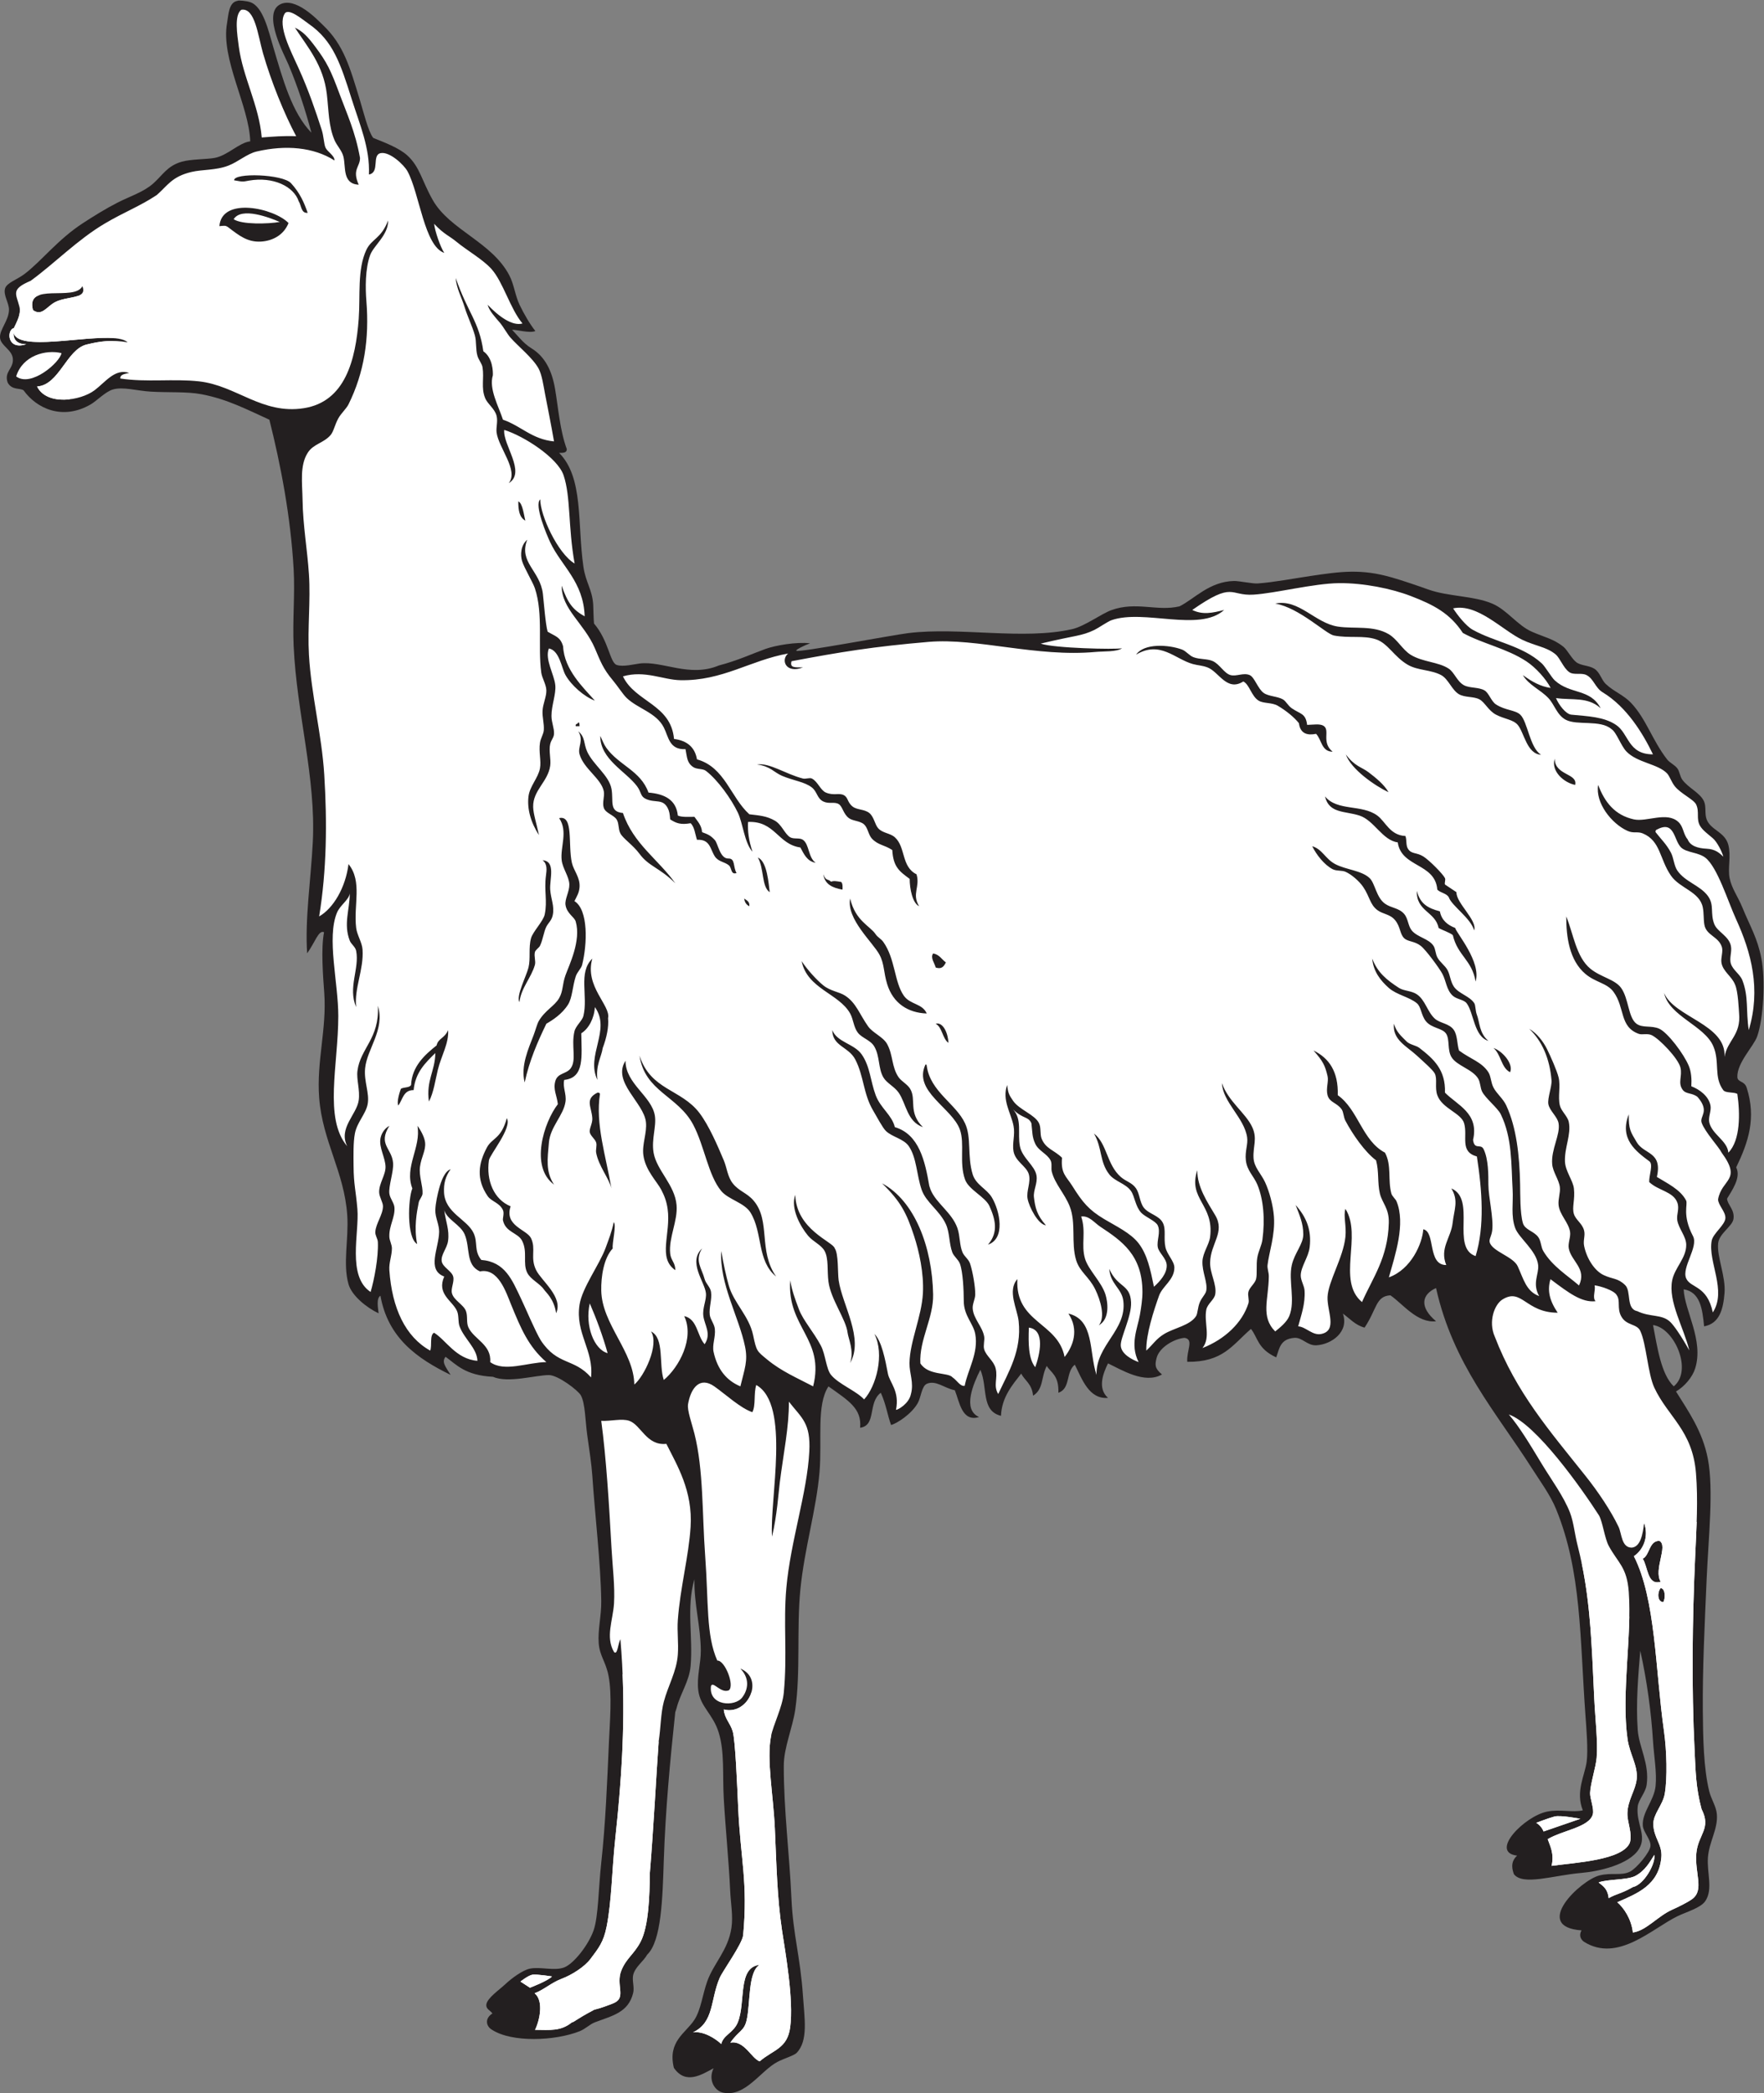<?xml version="1.0" encoding="UTF-8" standalone="no"?>
<svg
   xmlns:dc="http://purl.org/dc/elements/1.1/"
   xmlns:cc="http://creativecommons.org/ns#"
   xmlns:rdf="http://www.w3.org/1999/02/22-rdf-syntax-ns#"
   xmlns:svg="http://www.w3.org/2000/svg"
   xmlns="http://www.w3.org/2000/svg"
   viewBox="0 0 663.187 786.6"
   height="786.6"
   width="663.187"
   xml:space="preserve"
   id="svg2"
   version="1.1"><rect x="0" y="0" width="663.187" height="786.6" fill="#808080" stroke="none"/><defs
     id="defs6" /><g
     transform="matrix(1.333,0,0,-1.333,0,786.6)"
     id="g10"><g
       transform="scale(0.1)"
       id="g12"><path
         id="path14"
         style="fill:#231f20;fill-opacity:1;fill-rule:evenodd;stroke:none"
         d="m 878.301,5526.93 c -16.625,62.37 -37.727,127.67 -64.551,191.64 -10.586,25.26 -73.98,141.42 -25.199,169.2 44.066,25.1 108.375,-44.26 122.402,-57.6 58.953,-56.03 75.926,-119.18 104.397,-212.4 9.51,-31.11 23.24,-88.13 37.36,-105.63 29.83,-12.02 72.08,-27.64 95.84,-49.17 35.64,-32.27 41.14,-71.67 72,-126 48.08,-84.62 166.84,-118.19 216,-212.4 13.38,-25.64 16.18,-56.4 28.8,-82.8 12.44,-26 29.29,-54.9 44.56,-73.98 -15.53,-6.97 -52.91,3.96 -65.65,3.47 15.92,-16.51 31.63,-38.14 54.26,-51.96 38.74,-23.66 58.19,-63.5 66.89,-114.39 9.03,-52.77 13.63,-116.97 33.14,-169.94 0.34,-11.13 -10.87,-10.73 -21.6,-10.8 69.41,-69.78 50.97,-199.12 68.4,-320.4 6.53,-45.37 24.88,-63.97 27.7,-107.39 0.7,-10.81 0.87,-41.48 2.3,-53.24 41.15,-48.07 44.71,-109.59 63.6,-116.57 17.24,-6.5 50.81,2.1 64.91,3.86 64.98,8.08 140.44,-40.37 223.75,-5.49 51.73,13.32 94.19,33.17 131.15,46.48 27.68,9.96 86.84,20.51 125.93,15.92 -15.58,-5.41 -41.4,-18.24 -38.91,-20.97 5.39,-5.92 271.01,44.29 316.34,49.83 145.42,17.78 323.85,-20.44 462.04,11.18 34.64,7.91 82.3,43.37 110.2,53.48 70.18,25.44 129.36,-4.25 192.22,10.72 41.57,20.43 84.02,70.08 153.87,71.5 13.61,0.28 52.69,-7.93 66.44,-6.97 44.86,3.13 103.76,14.31 148.59,20.98 87.31,12.97 143.41,20.84 230.17,-4.11 30.48,-8.75 69.38,-22.09 102.9,-34.01 56.44,-20.07 127.9,-17.47 180,-39.6 41.94,-17.81 70.62,-61.03 111.61,-79.2 35.69,-15.82 62.02,-20.23 90,-43.2 9.9,-8.12 23.13,-33.66 35.99,-43.2 12.98,-9.62 35.61,-8.68 50.4,-18 16.12,-10.14 19.76,-31.27 32.41,-43.2 23.07,-21.75 49.84,-30.37 72,-54 41.96,-44.75 58.84,-104.15 100.8,-158.4 7.6,-9.82 20.8,-15.01 28.8,-25.2 6.66,-8.48 7.08,-22.4 14.39,-32.4 17.19,-23.46 50.71,-36.89 61.2,-61.2 6.39,-14.8 1.24,-34.69 7.21,-50.4 11.7,-30.79 51.57,-34.8 61.2,-72 8.21,-31.75 -2.1,-65.6 3.6,-93.6 6.01,-29.52 23.02,-51.07 36,-82.8 22.01,-53.82 42.04,-84.74 53.52,-143.14 11.75,-59.89 6.28,-169.3 -11.79,-220.31 -9.93,-28 -57.28,-74.4 -55.88,-114.47 0.55,-15.51 19.85,-10.06 26.21,-29.89 27.6,-85.99 4.8,-153.65 -29.58,-224.97 14.9,-28.14 -12.88,-66.28 -25.68,-88.02 0.91,-17.25 22.32,-31.19 18,-57.6 -3.43,-20.96 -40.23,-40.12 -43.21,-68.4 -3.96,-37.72 21.94,-93.48 18.01,-140.4 -3.57,-42.62 -12.71,-85.56 -57.61,-93.6 -4.69,49.32 -11.02,96.98 -57.6,104.4 2.36,-60.03 57.32,-143.71 32.41,-223.2 -7.62,-24.29 -29.92,-50.8 -54.01,-64.79 33.34,-53.74 75.11,-111.67 90,-190.81 16.29,-86.5 1.77,-216.4 -3.59,-338.4 -5.75,-130.66 -11.77,-255.36 -10.8,-370.79 0.64,-77.61 2.26,-162.34 18,-226.801 5.49,-22.492 19.67,-42.5 21.6,-64.809 3.6,-41.941 -21.95,-77.8 -25.21,-122.398 -3.17,-43.617 14.96,-89.043 -7.19,-122.406 -13.16,-19.801 -53.58,-30.653 -79.2,-43.192 -71.84,-35.156 -167.92,-131.238 -262.81,-72.004 -9.64,6.528 -15.39,18.45 -7.19,32.403 -141.17,9.789 -3.06,141.281 50.4,154.797 35.06,8.867 61.77,-1.622 86.4,10.8 17.93,9.043 55.9,53.778 57.59,72 1.72,18.457 -20.3,39.028 -21.59,57.602 -2.64,37.859 31.67,70.039 36,111.598 3.91,37.699 -4.63,85.109 -7.2,125.996 -5.14,81.704 -17.07,171.204 -36.01,255.614 -5.41,-67.17 -12.69,-146.38 -7.19,-223.21 3.48,-48.643 33.64,-95.264 25.2,-154.795 -3.2,-22.527 -23.05,-42.062 -25.2,-61.199 -5.39,-48.047 27.22,-82.297 3.23,-120.305 -27.66,-43.828 -113.74,-62.812 -161.63,-66.894 -80.24,-6.868 -165,-36.758 -190.8,-3.602 -4.05,11.582 -11.57,33.563 9.06,52.254 -79.13,9.551 20.5,111.094 84.54,124.141 36.32,7.402 72.9,-3.301 100.8,3.605 -21.24,52.078 5.51,98.348 10.79,136.797 4.48,32.437 -0.99,97.448 -3.23,128.328 -16.2,222.58 -10.82,408.02 -83.17,584.47 -16.13,39.37 -44.52,77.8 -68.39,115.2 -101.31,158.66 -221.86,292.48 -270,507.6 -39.88,-17.74 -48.27,-52.97 0,-93.6 -52.91,-6.16 -94.03,49.36 -128.72,73.11 -41.6,-2.2 -37.89,-38.78 -72.89,-91.1 -26.43,7.16 -41.59,25.6 -61.19,39.59 18.27,-51.4 -32.09,-87.04 -74.61,-89.37 -25.93,-1.43 -39.86,22.69 -62.19,20.98 -40.56,-3.14 -42.19,-30.86 -51.17,-54.99 -52.86,24.07 -51.89,56.33 -71.24,80.18 -53.29,-46.31 -78.94,-93.84 -179.61,-92.77 -2.56,31.36 19.6,63.18 -7.58,67.58 -27.35,-2.07 -71.48,-25.63 -79.2,-57.61 -4.38,-18.16 -5.37,-28.67 15.5,-45.55 -48.99,-28.27 -115.47,13.94 -152.31,31.16 -13.01,-26.49 -30.84,-69.93 0,-97.2 -53.68,-4.63 -73.27,53.14 -93.59,93.59 -26.09,-20.7 -11.41,-67.32 -46.32,-79.2 1.78,48.85 -20.84,56.45 -32.88,75.61 -16.4,-31.62 -8.65,-65.7 -38.53,-83.81 -3.36,33.79 -22.81,41.67 -33.47,62.2 -24.16,-31.04 -54.89,-65.91 -57.02,-118.99 -56.98,13.82 -36.75,80.43 -58.19,129.8 -19.2,-38.29 -51.75,-112.04 -3.59,-133.21 -48.72,-14.78 -55.22,42.94 -68.4,75.6 -28.28,4.86 -53.44,29.52 -79.2,18 -14.26,-6.37 -16.29,-38.14 -25.21,-54 -17.84,-31.72 -59.04,-57.53 -75.34,-62.2 -10.42,28.36 -14.01,58.19 -29.06,91 -37.29,-27.64 -11.55,-92.43 -58.36,-98.59 5.24,54.2 -32.71,76.29 -89.24,116.59 -34.48,-53.1 -17.6,-150.01 -25.2,-241.19 -8.79,-105.57 -42.54,-215.19 -54,-331.2 -10.73,-108.65 0.77,-233.79 -14.4,-338.41 -7.61,-52.52 -32.29,-107.141 -32.4,-158.403 -0.27,-124.07 16.1,-250.074 21.6,-374.394 4.53,-102.578 25.06,-164.121 32.4,-273.602 4.3,-64.109 15.66,-127.664 -18,-162 -7.24,-7.387 -36.59,-15.957 -54,-25.195 -47.97,-25.453 -90.85,-100.227 -153.66,-86.516 -23.66,5.156 -42.36,36.102 -26.34,68.516 -32.16,-16.719 -78.12,-48.086 -112,1.242 -18.07,75.027 33.04,97.168 58,135.555 18.22,28.015 22.84,71.043 36,108 18.56,52.086 58.77,87.351 68.4,151.199 5,33.117 -2,69.211 -3.6,104.402 -3.81,83.969 -13.24,175.598 -18,259.199 -3.88,68.243 2.7,131.915 -14.4,187.197 -16.06,51.92 -52.12,72.53 -57.6,118.8 -4.6,38.84 7.39,75.68 7.2,111.61 -0.37,69.18 -19.42,131.59 -18,201.59 -23.4,-80.36 -3.55,-162.31 -10.8,-244.8 -3.81,-43.42 -29.21,-77.65 -39.6,-118.8 -0.86,-3.43 -3.61,-10.94 -3.6,-10.8 -14.91,-139.679 -27.69,-276.933 -32.4,-417.597 -3.54,-105.586 -6.27,-227.825 -46.8,-266.399 -10.76,-19.351 -34.29,-34.695 -39.6,-57.605 -3.48,-15.039 3.93,-34.375 0,-50.403 -13.6,-55.476 -58.31,-63.902 -108,-82.793 -14.37,-5.468 -26.34,-18.535 -43.2,-25.203 -69.55,-27.511 -190.4,-32.168 -246.62,3.977 -16.88,9.508 -21.98,31.836 0.92,46.172 -6.1,9.011 -18.83,12.058 -17.1,25.457 2.33,18.039 36.29,40.871 54,57.597 17.31,16.348 48.45,38.977 68.4,43.204 29.5,6.25 69.49,-7.168 97.2,3.593 27.09,10.528 68.27,63.047 82.8,104.403 13.57,38.617 13.68,118.625 21.6,190.8 12.09,110.09 16.68,226.45 21.6,338.403 2.61,59.334 9.29,134.224 -0.96,187.874 -7.8,40.85 -25.13,56.06 -27.84,92.92 -2.78,37.8 7.8,77.05 7.2,118.8 -1.5,104.9 -17.93,244.45 -25.2,352.8 -2.16,32.28 -8.6,74.25 -14.4,115.2 -5.43,38.38 -5.42,89.07 -18,111.6 -7.9,14.14 -64.23,56.99 -90,57.09 -36.45,0.15 -115.38,-23.56 -157.6,-4.86 -78.74,3.88 -103.34,34.44 -133.87,56.38 -11.66,-14.23 -0.77,-27.2 14.27,-51.01 -94.32,46.08 -176.81,103.99 -198,223.21 -12.11,-7.3 -6.86,-34.44 -5.1,-49.66 -33.79,15.87 -75.748,49.79 -84.901,82.06 -16.617,58.59 0.938,126.73 -3.597,194.39 -8.192,122.18 -69.704,207.95 -79.2,331.2 -7.847,101.88 21.649,194.01 14.399,295.2 -3.246,45.32 -9.77,124.52 -0.625,171.53 -15.414,7.36 -25.192,-28.45 -47.676,-59.42 -6.48,96.83 10.563,208.59 15.902,312.69 9.391,183.07 -45.257,361.91 -54.004,554.4 -3.304,72.8 4.047,144.84 0,216 -8.5,149.48 -36.445,293.66 -68.398,421.2 -61.801,27.93 -118.125,58.05 -191.816,71.89 -41.336,7.77 -91.547,4.29 -142.985,7.31 -38.605,2.27 -78.215,14.5 -106.695,6.03 -21.188,-6.31 -45.395,-32.12 -62.5,-42.03 -79.863,-46.22 -152.938,-11.12 -189.133,39.48 -9.762,7.53 -32.504,-0.29 -44.867,21.72 -11.395,31.37 17.461,39.14 14.398,68.4 -2.602,24.87 -33.691,35.7 -36,57.61 -2.418,22.89 24.629,48.72 25.199,79.2 0.371,19.89 -17.254,42.39 -10.801,61.19 5.285,15.4 33.84,24.44 54,39.61 47.844,35.96 94.324,97.77 165.597,143.99 31.266,20.28 63.551,40.33 97.204,57.61 34.726,17.82 73.433,29.54 100.8,53.99 27.922,24.96 39.668,49.72 80.692,61.46 25.433,7.28 69.64,6.51 92.105,10.54 37.024,6.65 69.09,43.14 100.805,46.8 -3.227,100.1 -83.652,232.63 -65.363,333.47 4.117,22.69 4.304,58.66 29.359,62.53 2.043,2.38 26.246,-0.22 36.004,-3.6 36.418,-12.59 51.148,-79.78 64.797,-126 26.773,-90.68 52.879,-186.01 107.75,-242.04 z M 4662.16,2165.37 c 60.25,-7.54 112.98,-128.4 58.46,-172.78 -36.31,34.49 -46.83,113.61 -58.46,172.78 v 0" /><path
         id="path16"
         style="fill:#ffffff;fill-opacity:1;fill-rule:evenodd;stroke:none"
         d="m 1040.55,5408.98 c 31.77,5.85 6.98,55.22 33.28,60.31 24.78,4.8 65.19,-32.18 75.71,-51.64 33.76,-62.44 47.15,-210.7 103.53,-229.64 -11.24,16.33 -26.68,62.35 -28.66,82.04 27.78,-29.8 42.19,-33.4 63.18,-50.77 29.16,-24.14 74.43,-49.74 98.56,-76.71 32.98,-36.85 52.99,-112.66 87.49,-153.53 -28.69,-8.25 -67.26,20.08 -98.29,52.73 4.56,-17.5 20.74,-34.31 36,-52.27 7.28,-8.56 19.78,-30.57 27.92,-39.84 22.52,-25.63 62.85,-57.16 79.57,-87.37 9.64,-17.43 13.77,-47.87 18.51,-72.51 8.77,-45.55 16.26,-82.04 25.2,-133.21 -62.4,6 -93.04,43.76 -144,61.2 -12.46,38.04 -40.22,87.28 -28.54,124.99 0.56,10.13 -0.04,49.4 -26.83,67.91 -11.84,84.4 -44.54,109.35 -77.83,206.71 1.83,-29.35 16.25,-53.61 25.2,-82.81 8.01,-26.14 21.68,-53.71 28.8,-79.2 4.77,-17.07 1.86,-39.66 7.2,-57.6 3.47,-11.64 12.87,-22.32 14.4,-32.4 4.85,-31.86 -4.56,-57.03 7.2,-86.4 6.94,-17.33 27.06,-29.59 32.4,-50.4 4.02,-15.68 -1.82,-32.83 0,-46.8 5.69,-43.81 62.72,-106.52 34.38,-142.86 49.7,30.32 -17.49,108.79 -12.78,150.06 55.41,-17.13 150.47,-78.47 167.28,-127.74 20.55,-60.26 12.58,-146.1 31.21,-248.98 -47.44,28.17 -97.08,135.7 -96.95,180.95 -17.96,-15.86 19.05,-101.77 28.06,-121.03 31.1,-66.53 94.11,-111 97.2,-208.79 -32.26,18.13 -47.48,35.95 -64.8,86.39 -0.84,-65.75 63.25,-105.89 93.6,-176.39 15.8,-36.71 22.71,-57.05 50.4,-90 14.25,-16.96 28.6,-39.99 39.6,-50.41 31.77,-30.07 83.17,-41.04 104.4,-82.8 13.67,-26.88 15.25,-63.35 61.2,-61.2 4.64,-23.75 3.99,-38.35 21.6,-50.4 10.54,-7.21 26.97,-3.87 36,-10.8 33.64,-25.81 71.37,-78.94 90,-117.69 14.59,-30.37 18.34,-84.5 41.33,-110.34 -10.53,31.65 -14.01,58.17 -12.53,84.03 76.4,3.21 83.53,-62.87 147.6,-72 10.15,-18.64 18.62,-38.98 43.2,-43.2 -21.51,14.93 -17.73,52 -36,64.81 -9.5,6.65 -25.68,1.16 -36,7.19 -15.16,8.87 -23.47,35.48 -43.2,46.81 -23.45,13.46 -43.54,14.49 -72,17.99 -52.94,47.86 -68.8,132.79 -147.6,154.8 -5.95,34.85 -28.66,52.94 -64.8,57.6 -8.76,98.04 -109.66,103.93 -144,176.4 61.8,17.87 112.94,-9.85 162,-10.79 118.93,-2.3 197.56,56.34 303.88,75.25 -21.54,-17.62 -7.03,-57.83 41.72,-39.26 -21.12,0.73 -37.88,-2.63 -32.14,17.51 137.97,26.04 230.89,41.28 386.51,54.49 137.04,11.64 304.21,-43.67 471.17,-28.32 22.64,2.09 59.55,-0.16 74.47,10.33 -19.5,-3.78 -191.85,0 -229.43,13.14 100.27,24.11 113.42,20.51 151.28,38.48 10.99,5.23 37.72,23.76 48.1,27.42 91.68,32.33 247.65,-34.47 318.05,28.95 -33.13,-8.44 -60.38,-14.33 -90,0 117.78,82.07 104.61,38.9 172.79,43.2 62.79,3.97 169.67,31.7 241.2,32.4 68.87,0.68 147.6,-15.3 201.6,-36 65.72,-25.18 111.2,-49.04 147.6,-104.4 55.22,-30.24 123.88,-43.63 179.11,-80.01 26.98,-17.77 55.67,-50.1 68.54,-75.02 -29.19,4.4 -51.71,16.96 -78.45,36.23 16.99,-28.61 48.78,-40.46 72,-64.8 17.44,-18.27 23.85,-47.63 48.92,-61.07 32.06,-17.16 97.86,0.96 129.21,-26.58 13.78,-8.41 26.38,-46.77 42.08,-63.05 30.78,-31.9 88.46,-34.45 114.6,-61.7 6.8,-7.09 12.43,-24.34 21.6,-36 16.35,-20.79 53.5,-37.27 60.32,-51.52 10.11,-21.11 -0.55,-40.51 11.05,-60.33 7.37,-12.58 22.4,-23.19 36.03,-34.88 12.03,-10.31 25.96,-37.85 29.62,-51.98 -10.95,10.33 -22.28,21.21 -47.06,22.41 -24.8,1.21 -46.17,7.68 -53.59,26.46 -12.6,14.59 -11.37,35.22 -26.06,48.91 -32.5,30.32 -89.16,-0.59 -125.51,7.33 -53.92,11.75 -82.56,48.91 -100.8,97.21 -8.61,-50.57 37.89,-109.45 82.8,-129.61 17.61,-7.91 27.92,-0.86 43.2,-7.2 50.23,-20.86 47.08,-72.27 79.2,-118.8 25.39,-36.78 81.05,-44.74 90,-90 3.24,-16.42 1.6,-31.6 4.33,-48.16 5.07,-30.7 39.56,-33.11 49.28,-62.82 4.4,-13.39 -3.53,-30.77 -0.99,-45.18 4.3,-24.34 29.23,-38.17 37.98,-60.57 9.2,-18.94 10.98,-74.23 11.64,-81.08 6.05,-62.37 -33.28,-76.38 -41.04,-123.38 5.63,92.26 -141.78,111.35 -170.45,180.23 14.22,-65.75 114.01,-91.54 138.9,-150.3 18.97,-44.83 0.35,-86.09 27.95,-123.54 6.59,-8.94 29.51,-4.78 39.72,-10.68 7.97,-53.89 9.17,-130.85 -25.32,-165.71 -2.74,34.23 -46.97,51.66 -54,86.39 -2.9,14.32 6.59,31.73 3.6,46.8 -5.22,26.27 -30.4,44.96 -54,54 1.25,19.81 -0.1,40.57 -7.2,57.6 -14.35,34.44 -59.41,93.5 -82.8,104.4 -22.37,10.42 -47.39,1.38 -64.81,14.4 -23.4,17.5 -21.56,70.66 -43.19,100.8 -17.48,24.36 -56.96,30.06 -86.41,54 -40.74,33.15 -48.44,99.84 -68.39,147.61 -0.02,-57.21 8.38,-123.43 54,-162.01 28.55,-24.15 60.95,-25.67 79.2,-50.4 33.07,-44.84 16.21,-99.41 72,-118.8 8.82,-3.06 23.76,2.23 35.99,-3.6 21.47,-10.22 74.59,-65.11 80.93,-91.37 5.85,-24.23 -8.31,-42.69 6.34,-62.69 9.45,-12.89 27.34,-7.92 42.08,-20.24 35.65,-41.45 4.63,-53.51 11.44,-72.66 9.32,-26.25 48.15,-67.52 56.43,-84.29 57.97,-78.98 -0.07,-73.41 -10.18,-131.65 0.41,-16.7 21.34,-34.46 20.63,-52.64 -0.78,-19.74 -34.85,-43.05 -38.72,-64.18 -10.81,-59.05 43.46,-140.1 3.23,-201.83 -16.16,77.06 -62.69,67.85 -75.09,95.93 -13.56,30.76 35.23,88.64 19.25,119.07 -31.56,60.13 -13.66,89.36 -19.6,100.84 -16.05,31.01 -54.23,48.69 -82.33,66.11 16.33,71.94 -36.16,62.92 -56.61,97.57 -17.35,29.41 -23.28,35.78 -22.59,78.83 -27.52,-69.1 20.44,-104.34 57.72,-132.1 12.35,-8.31 -1.23,-40.8 -0.12,-58.7 25.57,-24.47 67.3,-26.34 79.2,-57.59 6.83,-17.96 -2.81,-33.89 0,-50.4 4.02,-23.67 24.79,-45.03 25.19,-68.41 0.66,-37.9 -32.37,-64.44 -39.6,-100.79 -11.87,-59.79 32.87,-133.16 48.28,-197.46 -24.04,42.72 -43.22,70.12 -53.6,80.13 -23.68,22.84 -56.4,12.75 -93.23,30.56 -32.54,6.49 -15.95,56.01 -34.25,73.6 -21.13,20.34 -34.1,15.65 -60.71,28.18 -25.01,11.79 -47.59,46.03 -54.89,82.18 -3.18,15.81 3.64,28.75 0,43.2 -5.13,20.43 -23.24,29.19 -28.79,46.8 -6.01,19.04 3.68,40.36 0,72.01 -2.62,22.5 -24.01,48.39 -25.2,75.59 -1.73,39.25 18.06,76.28 10.8,111.6 -3.43,16.61 -21.18,30.36 -25.2,46.8 -5.99,24.5 2.54,54.29 -3.61,79.2 -4.66,18.96 -22.06,58.24 -32.39,79.2 -10.96,22.23 -28.97,45.29 -50.4,57.6 36.38,-34.34 57.78,-84.21 62.92,-145.13 1.42,-16.88 -11.94,-51.07 -8.93,-67.26 3.57,-19.07 25.51,-35 28.8,-54.01 5.54,-31.94 -21.58,-73.48 -18,-115.2 1.94,-22.45 19.18,-43.85 21.61,-64.8 1.85,-16.01 -5.34,-33.51 -3.61,-50.4 2.86,-27.6 28.25,-48.85 32.4,-75.59 2.28,-14.63 -6.43,-31.89 -3.59,-46.8 6.96,-36.63 51.39,-56.74 28.8,-104.41 -31.88,27.78 -75.5,54.17 -100.8,97.2 -6.92,11.77 -6.1,28.68 -14.41,39.6 -13.04,17.14 -37.61,19.75 -43.2,39.6 -8.13,28.93 -7.14,82.25 -7.68,108.85 -1.63,81.24 -10.37,160.57 -39.12,222.35 -9.15,19.7 -26.71,32.52 -35.99,50.4 -7.62,14.68 -7.02,31.77 -14.41,43.21 -18.82,29.14 -50.73,37.25 -82.8,61.19 -5.71,18.29 -4.18,42.26 -14.39,57.6 -12.68,19.04 -39.28,18.87 -54.01,32.4 -20.98,19.29 -26.67,52.18 -50.4,68.4 -15.06,10.31 -37.1,9.38 -50.4,18 -34.66,22.48 -60.39,43.04 -75.59,82.8 3.15,-36.16 22.95,-61.71 46.79,-82.8 22.26,-19.67 57.73,-25.32 79.2,-43.2 12.13,-10.09 11.79,-33.45 25.21,-50.4 16.39,-20.7 47.19,-18.99 57.6,-36 10.11,-16.53 2.86,-45.12 14.4,-64.79 14.75,-25.2 59.39,-34.28 75.6,-61.2 6.31,-10.48 5.86,-25.53 10.8,-36.01 8.79,-18.66 44.36,-46.81 52.86,-64.29 32.72,-67.28 29.31,-140.16 33.53,-212.91 2.13,-36.61 -5.39,-73.55 7.21,-108 10.41,-28.49 60.23,-63.29 64.79,-104.4 2.81,-25.23 -17.59,-51.38 2.83,-87.5 -36.46,13.11 -44.04,48.13 -60.42,83.91 -12.85,28.04 -72.86,41.85 -79.2,68.4 -1.92,7.98 5.37,17.8 7.19,32.39 4.39,34.96 -10.66,93.87 -10.8,129.61 -0.09,26.94 0.48,70.74 -13.27,99.51 -8.39,17.54 -25.98,-3.43 -29.92,26.49 17.54,75.3 -44.87,98.14 -79.21,133.2 2.03,64.3 -31.58,94.68 -71.99,125.99 -9.54,7.39 -27.3,9.23 -36,18 -16.14,16.27 -28.88,26.49 -36,50.4 -4.48,-45.54 35.5,-62.93 64.79,-90 16.1,-14.87 45.3,-40.23 50.4,-50.4 7.97,-15.85 -0.57,-39.62 7.21,-61.19 13.63,-37.89 67.16,-50 75.6,-79.21 10.76,-37.23 -13.53,-79.71 35.99,-93.59 14.93,-96.66 22.23,-196.4 -3.59,-280.81 -70.56,24.07 2.92,160.57 -68.4,190.81 21.17,-35.15 7.78,-59.35 3.59,-97.21 -4.65,-42.14 -37.32,-71.03 -17.99,-118.8 -53.92,-0.18 -29.58,93.88 -64.8,100.8 -2.57,-39.9 -33.95,-112.88 -97.07,-135.53 17.46,62.36 47.95,151.27 21.46,214.73 -2.42,5.81 -12.3,13.88 -14.39,21.6 -10.49,38.6 1.27,79.49 -18.01,115.21 -64.46,33.92 -75.39,121.39 -133.19,162 2.04,66.83 -24.82,104.78 -68.4,125.99 27.34,-30.86 32.45,-42.32 39.6,-71.99 3.72,-15.49 -5.16,-34.99 0,-54 5.68,-20.98 25.57,-20.4 39.6,-39.61 5.74,-7.86 5.28,-22.04 10.8,-32.39 21.12,-39.67 54.76,-87.75 86.4,-111.61 8.68,-30.95 3.55,-62.74 10.8,-93.6 6.28,-26.74 26.31,-41.43 25.19,-82.8 -2.67,-99.03 -45.36,-154.41 -75.59,-223.19 -72.18,59.92 1.69,186.6 -46.8,262.79 -6.18,-20.27 3.3,-47.45 0,-79.2 -6.11,-58.66 -48.59,-125.32 -50.4,-169.2 -1.65,-39.99 29.02,-94.86 -18.01,-104.39 -24.35,-4.95 -43.22,20.25 -64.79,21.59 8.55,32.16 20.31,63.25 18,100.8 -0.88,14.08 -11.18,28.94 -10.81,43.2 0.66,24.91 21.86,51 25.21,79.2 5.74,48.41 -9.22,84.64 -39.6,118.8 10.7,-28.09 21.55,-51.11 21.59,-82.79 0.04,-27.55 -24.66,-52.32 -32.39,-86.41 -10.05,-44.31 10.64,-100.57 -7.21,-143.99 -7.1,-17.32 -26.9,-32.96 -39.6,-43.2 -41.67,42.05 -18.8,89.56 -18,154.79 0.15,12.02 -4.76,22.13 -3.6,32.4 4.13,36.28 21.86,84.35 18.01,136.81 -2.33,31.74 -13.17,71.41 -25.21,97.19 -11.07,23.73 -31.1,41.64 -32.4,68.4 -1.61,33.21 11.44,53.74 -3.59,86.41 -18.24,39.62 -67.37,72.01 -85.41,123.87 2.07,-53.28 63.09,-97.66 71.01,-152.68 2.89,-20.07 -6.54,-38.87 -3.6,-64.8 3.31,-29.29 22.26,-44.15 32.39,-68.39 17.44,-41.72 21.96,-98.35 14.41,-154.81 -2.24,-16.73 -11.2,-32.5 -14.41,-50.4 -3.77,-21.1 0.15,-46.25 -3.59,-61.2 -3.09,-12.33 -18.46,-23.28 -21.6,-36 -2.7,-10.9 3.02,-22.72 0,-32.4 -17.11,-54.6 -66.47,-101.43 -129.6,-125.99 24.25,30.42 3.8,71.25 10.8,107.99 3.14,16.55 22.45,28.28 25.2,43.2 5.11,27.8 -15.09,59.12 -14.4,90 1.19,54.2 43.01,85.12 14.4,133.2 -21.55,36.2 -51.19,79.75 -50.54,126.86 -27.16,-81.2 47.95,-96.58 36.14,-188.06 -2.76,-21.38 -20.6,-44.69 -21.6,-68.4 -1.28,-30.34 14.78,-59.03 10.8,-82.8 -1.65,-9.84 -11.72,-18.11 -18,-32.39 -6.32,-14.37 -6.02,-32.2 -10.8,-39.6 -17.09,-26.47 -61.93,-33.35 -90,-50.4 -23.01,-13.99 -30.61,-28.62 -50.4,-46.81 -1.02,45.71 21.06,112.82 36,154.81 9.72,27.35 43.22,44.32 43.2,79.2 -0.02,18.08 -20.61,36.25 -25.21,57.59 -5.59,26.01 2.32,49.1 -7.19,68.4 -10.62,21.52 -39.88,24.68 -54.01,43.2 -11.4,14.97 -11.43,39.2 -21.59,54.01 -11.47,16.69 -28.36,19.36 -43.2,32.39 -40.05,35.17 -38.25,93.94 -75.61,122.4 23.99,-41.33 15.14,-79.11 43.2,-115.19 15.68,-20.15 46.13,-25.41 61.21,-46.81 10.63,-15.09 12.22,-43.34 28.79,-61.2 11.45,-12.33 40.93,-23.1 46.8,-36 8.71,-19.11 -3.42,-42.26 0,-61.2 2.84,-15.67 24.17,-31.14 25.21,-50.4 1.28,-23.87 -19.58,-46.43 -36,-61.2 -10.12,49.31 -18.9,90.72 -43.2,122.4 -22.32,29.08 -64.23,48.62 -97.2,68.4 -43.33,26 -60.61,46.6 -90,93.6 -16.87,26.99 -32.84,34.5 -28.81,79.2 -21.46,21.41 -46.15,25 -57.6,54.01 -5.04,12.77 -1.05,30.16 -7.19,43.19 -11.54,24.51 -55.46,37.72 -73.24,63.32 -11.57,16.67 -14.29,22.5 -16.76,44.68 -15.23,-42.31 10.9,-78.83 17.99,-115.2 5.01,-25.7 -4.28,-49.18 0,-72 5.49,-29.19 36.77,-41.45 43.21,-64.79 6.15,-22.37 -7.5,-46.39 -3.61,-68.41 4.21,-23.76 30.33,-73.54 51.76,-75.08 -25.68,28.52 -30.37,50.31 -33.76,78.68 -2.38,19.97 10.55,38.79 7.21,61.2 -4.25,28.5 -40.26,49.54 -46.81,82.8 -7.16,36.46 6.91,75.04 -19.23,103.89 28.11,-27.55 43.02,-18.93 51.64,-39.09 3,-24.28 1.45,-37.49 10.8,-57.6 9.41,-20.24 33.24,-27.92 43.2,-46.8 4.95,-9.39 0.87,-21.92 3.59,-32.39 8.96,-34.43 36.42,-61.83 50.4,-97.2 18.44,-46.64 3.54,-102.61 18,-151.21 10.08,-33.85 36.4,-46.8 54.01,-82.8 14.42,-29.48 29.52,-78.57 10.06,-101.54 32.53,18.47 24.98,67.49 18.73,87.14 -11.32,35.63 -48.12,69.02 -57.59,100.8 -11.68,39.16 3.76,75.18 -10.8,118.81 22.41,3.09 36.94,-17.53 54,-28.81 60.28,-39.86 118.4,-79.52 118.8,-183.6 0.07,-20.05 -3.46,-43.21 -7.21,-64.8 -6.63,-38.29 -28.84,-83.24 -3.59,-133.19 -18.03,6.64 -49.28,22.44 -50.4,46.79 -1.05,22.6 30.95,82 29.05,121.89 -2.49,52.27 -37.67,39.78 -61.46,94.11 3.17,-43.59 35.17,-54.61 39.6,-90 10.4,-82.77 -77.78,-125.09 -75.59,-208.8 -21.7,65.21 -5.38,155.07 -79.2,172.8 30.39,-46.15 13.54,-91.54 -10.8,-122.4 -18.99,98.61 -139.71,95.5 -133.2,219.6 -29.15,-33 -0.12,-83.92 3.6,-118.8 8.88,-83.31 -28.23,-142.51 -57.61,-205.19 -14.74,24.14 -0.4,44.11 -7.2,71.99 -5.3,21.79 -26.57,34.54 -32.4,54 -3.2,10.71 1.81,25.46 0,36 -4.82,28.19 -30.4,50.06 -32.39,79.2 -0.92,13.31 7.07,26.3 7.2,39.6 0.2,21.74 -6.79,62.67 -14.41,86.41 -4.24,13.21 -16.42,20.14 -21.59,32.4 -8.7,20.56 -6.52,46.04 -14.4,68.39 -15.43,43.74 -59.76,69.41 -75.6,108 -0.93,2.28 -3.72,11.46 -3.6,10.8 -12.17,70.34 -28.78,145.39 -97.2,165.61 -8.17,34.33 -40.34,53.29 -54.01,90 -14.91,40.02 -15.7,81.38 -39.6,115.19 -21.38,30.25 -69.27,33.81 -82.8,68.4 0.23,-45.7 45.92,-46.5 64.8,-82.8 24.47,-47.02 22.58,-97.24 50.4,-143.99 11.18,-18.79 26.28,-48.07 36,-57.61 17.45,-17.11 50.45,-21.91 64.81,-43.2 22.2,-32.91 21.8,-80.92 36,-122.4 12.27,-35.86 50.65,-58.46 68.39,-97.2 10.82,-23.61 8.83,-54.08 18,-79.19 4.33,-11.85 17.2,-20.28 21.61,-32.4 8.55,-23.57 10.75,-74.31 10.79,-104.41 0.05,-42.23 26.83,-63.43 32.41,-93.59 9.88,-53.46 -21.38,-101.64 -29.79,-146.11 -12.91,-2.16 -20.91,14.78 -34.27,23.84 -12.48,14.97 -68.2,4.14 -90.75,39.47 -3.62,66.67 37.31,127.12 36.01,194.39 -2.6,134.59 -52.41,264.07 -144.01,313.2 52.52,-51.25 68.99,-83.62 90,-147.59 14.48,-44.07 28.16,-105.69 25.21,-162.01 -3.51,-66.73 -36.95,-135.88 -37.87,-197.12 -0.44,-29.37 12.98,-55.14 3.96,-87.76 -5.62,-27.34 -37.27,-44.53 -42.07,-44.19 10.95,52.53 -17.94,77.02 -22.7,101.93 -7.49,39.24 -17.78,92.82 -38.13,111.95 29.29,-57.04 5.12,-147.44 -29.06,-184.46 -22.05,24.22 -71.84,42.87 -93.34,69.25 -13.83,16.99 -15.43,57.71 -28.8,82.8 -20.11,37.76 -49.7,70.84 -61.2,100.8 -12.64,32.93 -20.2,54.95 -25.13,82.89 -9.17,-133.5 98.43,-164.57 64.73,-298.89 -45.96,24.05 -89.73,42.64 -129.6,75.61 -29.09,24.04 -30.11,23.02 -39.6,68.39 -11.48,54.93 -54.85,90.81 -68.9,140.92 -7.68,27.41 -14.55,58.87 -21.1,96.68 -5.38,-92.63 49.96,-185.53 67.22,-269.78 8.26,-40.28 -0.99,-61.37 -13.22,-111.82 -38.71,16.14 -64.89,47.54 -75.6,97.2 -4.37,20.3 6.01,41.53 3.6,64.8 -1.46,14.11 -12.85,26.56 -14.4,39.6 -2.47,20.75 6.84,43.74 3.6,64.8 -2.11,13.69 -14.47,22.78 -18,36 -8.19,30.67 -28.83,52.19 -7.2,86.41 -40.65,-38.47 7.19,-93.52 10.8,-126.01 2.15,-19.32 -10.31,-41.36 -7.2,-64.79 3.42,-25.81 23.36,-49.53 3.6,-79.2 -21.6,23.99 -20.14,71.05 -57.6,79.2 29.46,-62.03 -14.31,-144.1 -57.6,-180.01 -14.74,42.87 2.61,117.81 -36,136.81 23.96,-37.73 -19.45,-126.99 -47.17,-149.68 -1.32,93.19 -91.25,169.45 -93.23,264.87 -0.81,39.03 6.91,91.61 32.4,118.81 -2.31,14.48 11.13,65.55 2.85,74.08 -5.63,-27.58 -14.39,-49.13 -22.72,-71.98 -17.46,-47.95 -66.21,-112.48 -73.73,-160.51 -12.66,-80.9 40.67,-128.26 32.4,-205.2 -48.57,55.37 -94.13,32.61 -141.59,104.23 -15.99,26.28 -42.21,89.36 -56.41,118.98 -24.65,51.38 -44.25,102.75 -111.6,107.99 -21.35,26.9 -8.87,48.32 -21.6,75.6 -18.58,39.82 -80.58,56.07 -83.41,114.94 -1.16,24.24 3.86,44.99 18.61,65.06 -16.46,-4.97 -26.88,-33.31 -32.4,-53.99 -4.27,-16.03 -10.25,-41.54 -10.8,-61.2 -0.57,-20.4 11.17,-40.91 10.8,-61.2 -0.85,-47.02 -36.14,-107.12 14.4,-126.01 -22.12,-49.53 23.01,-67.84 36,-97.2 5.73,-12.93 2.45,-30.36 7.2,-43.2 13.14,-35.53 49.03,-61.18 50.4,-97.2 -60.72,4.77 -88.94,58.94 -122.4,79.2 -13.05,-7.34 -5.1,-35.69 -10.8,-50.4 -69.99,38.87 -107.77,119.51 -115.2,226.81 -1.45,20.98 6.99,39.91 7.2,61.2 0.11,10.6 -6.75,22.06 -7.2,32.39 -1.37,31.57 16.26,54.37 14.4,82.8 -0.87,13.32 -12.59,25.3 -14.4,39.6 -2.64,20.96 12.44,62.12 10.55,85.89 -3.37,42.15 -43.51,52.31 -10.55,104.91 -14.81,-7.83 -23.06,-23.32 -25.2,-35.99 -4.3,-25.48 13.84,-53.76 14.4,-79.21 0.52,-23.4 -18.56,-46.83 -18,-72 0.29,-13.06 10.92,-28.61 10.8,-39.59 -0.26,-24.09 -20.11,-48.46 -21.6,-72 -0.66,-10.47 6.75,-19.02 7.2,-28.8 1.97,-42.95 -10.44,-106.95 -20.49,-140.74 -67.045,44.32 -31.62,166.45 -37.22,233.45 -4.49,53.66 -10.438,69.13 -10.806,121.55 -0.199,29.52 -1.129,66.21 3.716,91.73 6.01,31.67 30.76,54.92 36,82.81 5.8,30.86 -10.79,63.1 -7.2,100.79 5.25,55.18 56.75,109.37 36,176.4 5.14,-92.35 -49.66,-119.75 -57.6,-183.6 -3.06,-24.58 7.69,-53.73 3.6,-82.8 -5.7,-40.55 -58.09,-78.35 -32.398,-129.6 -66.547,78.39 -25.204,229.93 -25.204,367.2 0,94.64 -33.308,220.75 -3.597,291.61 8.961,21.36 32.996,35.1 36.004,53.99 -0.145,-46.2 -18.367,-86.09 0,-133.2 3.949,-10.13 15.685,-16.96 17.995,-28.8 9.81,-50.19 -23.98,-103.54 0,-158.4 -5.874,53.21 21.81,105.73 18,162 -1.4,20.74 -15.52,40.8 -18,61.2 -7.89,65.09 18.2,130.32 -21.601,180 -8.144,-66.26 -42.965,-125.02 -82.797,-147.59 21.395,130.67 22.739,265.33 14.399,399.59 -7.051,113.48 -36.738,224.82 -43.199,338.4 -4.278,75.19 5,152.18 0,226.8 -4.743,70.73 -16.954,138.2 -18,208.8 -0.723,48.89 -8.309,96.98 14.398,133.2 16.156,25.77 44.734,27.12 64.801,50.4 8.304,9.64 11.683,28.68 21.597,46.8 7.872,14.39 22.707,27.31 28.801,39.6 44.261,89.23 59.021,185.05 50.401,291.6 -2.81,34.72 -3.76,90.33 10.8,129.6 9.88,26.65 51.71,56.55 50.4,97.2 -19.15,-51.26 -46.48,-51.62 -61.2,-82.8 -26.06,-55.17 -16.87,-129.73 -21.6,-194.4 -8.51,-116.35 -38.219,-233.75 -154.797,-252 -117.89,-18.45 -190.039,63.84 -295.199,75.6 -72.074,8.06 -149.066,-3.22 -222.324,8.06 -0.969,12.22 13.679,12.84 25.062,15.78 -40.195,13.38 -66.801,-25.69 -97.937,-49.04 -39.59,-29.68 -134.629,-44.16 -162.004,10.8 62.613,4 82.949,104.28 139.644,118.29 36.696,9.07 71.868,14.07 115.7,6.22 -43.778,40.73 -305.321,-36.14 -321.504,26.57 -0.641,-13.21 4.02,-31.88 35.648,-31.88 -54.914,-18.38 -55.469,41.11 -34.934,45.35 9.484,19.82 20.66,40.1 15.668,60.39 -8.961,36.44 -25.648,48.65 31.73,72.98 67.738,49.35 132.633,116.3 208.961,161.38 55.808,32.97 97.742,48.05 146.746,80.45 30.215,26.22 42.293,51.96 97.941,65.05 30.809,7.26 69.164,4.25 104.399,18 27.734,10.83 52.59,33.39 79.199,39.6 82.219,19.19 160.77,12.21 219.602,-25.2 0.859,13.45 -20.008,24.58 -25.204,36 -4.714,10.39 -4.929,32.39 -10.8,50.4 -17.735,54.46 -36.524,110.3 -64.797,172.8 -22.5,49.75 -60.25,121.13 -39.602,154.8 11.223,16.99 50.457,-16.82 67.965,-29 68.676,-47.79 89.129,-111.14 121.219,-212.59 22.777,-72 51.547,-137.6 48.417,-212 z m 1861.21,-3250.8 c 47.72,-6.19 30.3,-77.46 18,-111.61 -19.29,23.92 -19.69,66.71 -18,111.61 z m -1238.41,68.39 c 19.19,-44.41 36.44,-90.76 50.4,-140.4 -38.17,10.25 -64.59,77.17 -50.4,140.4 z m -410.4,262.81 c 7.26,-26.39 45.9,-40.82 57.6,-68.4 16.18,-38.15 2.03,-85.95 43.2,-104.41 51.43,10.64 73.43,-58.54 87.88,-93.82 27.46,-67.09 48.6,-117.83 99.32,-161.77 -53.16,-0.66 -118.54,-29.13 -158.4,0 4.02,49.23 -45.28,63.95 -61.2,97.2 -6.8,14.2 -1.53,31.52 -7.2,46.79 -6.71,18.1 -34.6,30.23 -39.6,50.4 -3.42,13.8 7.43,32.23 3.6,46.8 -4.09,15.62 -29.81,26.33 -32.4,43.2 -2.8,18.27 15.25,36.47 18,57.6 4.05,31.16 -6.3,51.89 -10.8,86.41 z M 789.031,5275.27 c -32.215,-5.77 -107.234,-7.88 -130.082,7.7 22.196,35.39 101.422,4.47 130.082,-7.7 z m 46.321,241.7 c -34.993,1.39 -66.094,-1.11 -97.204,-3.59 -7.464,89.85 -53.398,170.67 -64.671,256.35 -4.407,33.52 -13.434,88.63 7.074,103.65 38.758,6.89 46.793,-72.37 61.203,-122.41 23.016,-79.92 60.059,-171.37 93.598,-234 z m 86.402,118.8 c 5.476,-46.73 4.762,-90.02 21.598,-129.6 7.113,-16.72 20.836,-29.19 25.199,-46.8 7.332,-29.59 -3.496,-76.62 43.199,-79.2 -19.5,43.49 3.81,49.7 3.6,75.6 -13.22,74.38 -37.854,126.64 -57.6,180 -24.742,66.89 -35.484,89.24 -68.398,133.2 -21.137,28.24 -34.883,43.26 -57.598,54 35.988,-54.86 80.469,-105.92 90,-187.2 z M 820.801,5384.51 c -23.606,25.79 -161.481,30.04 -160.563,8.18 26.981,-5.08 25.305,-3.74 42.168,-0.84 67.828,11.71 125.957,-16.06 140.145,-58.47 7.637,-11.26 6.179,-34.45 25.199,-32.41 -9.645,27.71 -21.113,55.32 -46.949,83.54 z M 618.77,5263.41 c 11.5,0.8 16.668,3.13 24.976,-3.2 30.5,-23.3 54.031,-42.25 91.797,-40.31 32.422,1.67 64.633,17.9 78.207,52.27 -40.566,42.05 -188.551,74.88 -194.98,-8.76 z M 93.004,5026.75 c 25.172,-18.18 38.75,9.83 61.945,22.22 34.11,18.23 92.895,8.02 77.395,45.15 -22.856,-44.28 -160.856,13.36 -139.34,-67.37 z M 1481.73,4433.14 c -3.8,13 -7.53,49.88 -19.98,54.24 0,-24.74 2.94,-45.06 19.98,-54.24 z m -9.27,-113.9 c 5.86,-19.22 30.51,-59.92 36.09,-76.67 24.22,-72.65 7.97,-162.76 18,-237.6 2.16,-16.05 13.97,-33.34 14.4,-50.4 0.44,-17.74 -9.85,-37.87 -10.8,-57.6 -0.9,-18.73 4.8,-35.83 3.6,-54 -0.78,-11.81 -8.67,-22.43 -10.8,-36 -4,-25.43 3.91,-51.09 0,-72 -5.13,-27.48 -28.88,-50.27 -32.4,-79.2 -4.21,-34.62 6.2,-73.48 29.54,-108.98 -7.05,33.05 -15.93,59.41 -16.37,79.3 -1.05,47.04 41.71,70.66 48.03,116.08 2.63,18.89 -4.53,41.97 0,61.21 2.88,12.19 10.14,17.44 10.8,28.79 0.89,15.24 -7.13,32.12 -7.2,50.4 -0.11,29.16 13.09,61.22 10.8,86.4 -2.77,30.51 -30.35,73.21 -18.11,103.9 30.05,-5.6 35.51,-54.97 46.91,-75.1 16.48,-29.07 52.84,-61.04 82.8,-72 -32.11,36.29 -86.55,87.28 -89.51,152.74 -7.65,27.25 -21.93,28.37 -43.69,41.66 -5.92,19.51 -11.04,85.92 -13.31,105.94 -7.53,66.53 -69.17,89.12 -44.29,153.26 -18.18,-15.36 -19.87,-42.48 -14.49,-60.13 z m 2815.29,-433.06 c -14.23,13.49 -42.07,11.73 -68.39,28.79 -13.79,8.94 -19.92,32.26 -32.41,39.6 -16.21,9.54 -41.66,6.07 -57.59,14.4 -19.74,10.33 -27.19,36.02 -43.21,46.8 -28.96,19.51 -74.29,18.44 -108,39.6 -22.7,14.26 -37.39,43.5 -61.2,57.6 -43.52,25.78 -97.39,14.39 -143.99,21.6 -64.31,9.96 -109.99,78.97 -176.41,64.8 67.45,-11.35 143.12,-85.74 165.61,-90 44.01,-8.32 82.96,1.08 118.8,-10.8 33.55,-11.12 51.2,-49.73 90,-72 28.08,-16.11 64.99,-13.46 93.6,-28.8 20.58,-11.02 30.37,-42.57 50.39,-54 17.05,-9.72 41.39,-5.76 57.61,-14.4 15.35,-8.17 25.22,-31.87 46.8,-43.2 24.18,-12.69 48.18,-13.53 61.2,-28.79 18.22,-21.38 25.44,-81.87 65.9,-84.28 -32.15,19.69 -37.75,93.2 -58.71,113.08 z m -644.39,17.99 c -11.3,7.79 -16.14,20.04 -25.21,25.2 -15.31,8.72 -40.01,8.18 -53.99,18.01 -16.45,11.54 -25.87,44.53 -39.6,50.39 -17.57,7.5 -37.2,-4.47 -54,0 -18.1,4.83 -30.54,30.92 -50.4,39.61 -15.8,6.9 -35.94,4.08 -54.01,10.8 -11.79,4.38 -20.96,17.36 -32.39,21.59 -37.74,13.96 -106.66,18.62 -129.6,-14.4 67.72,40.67 109.66,-12.52 160.13,-26.44 14.45,-3.99 26.21,-3.76 41.46,-9.56 31.94,-12.13 54.34,-69.08 100.8,-39.6 17.47,-8.25 22.68,-41.33 43.21,-54 14,-8.64 37.39,-4.68 54,-14.4 23.87,-13.96 47.07,-33.11 59.71,-49.29 3.91,-30.62 25.16,-34.63 48.29,-29.91 16.15,-16.24 14.74,-50.06 46.79,-50.4 -33.2,27.1 -5.84,60.73 -25.78,73.07 -10.45,6.46 -28.94,2.9 -46.22,2.54 -3.92,33.14 -18.88,30.04 -43.19,46.79 z m -2019.61,-50.4 c 3.6,0 7.2,0 10.8,0 -0.56,4.24 0.62,10.22 -3.6,10.8 -0.32,-5.68 -9.18,-2.82 -7.2,-10.8 z m 10.8,-79.2 c 11.77,-41.27 61.01,-68.07 68.4,-104.4 2.77,-13.62 -4.98,-32.58 0,-46.79 5.27,-15.06 27.51,-19.66 36,-32.41 7.39,-11.09 4.12,-26.82 10.8,-39.6 7.59,-14.53 35.85,-32.91 54,-57.6 26.1,-35.47 56.27,-38.62 100.8,-82.8 -47.97,67.23 -118.8,111.6 -147.6,198 -40.54,3.58 -25.86,34.39 -32.4,68.41 -7.33,38.14 -51.19,67.05 -68.4,104.39 -10.52,22.84 -4.9,40.53 -25.2,57.6 16.33,-26.88 -2.32,-44.01 3.6,-64.8 z m 162,-90 c 13.17,-17.66 8.88,-28.52 25.2,-36 26.28,-12.03 47,1.42 61.2,-25.19 4.57,-8.58 6.01,-17 7.2,-32.41 17.78,-11.4 30.16,-15.58 57.6,-10.8 11.19,-10.41 12.59,-30.61 18,-46.79 37.44,2.18 36.94,-26.33 50.4,-46.81 10.12,-15.38 27.35,-14.93 39.6,-25.2 8.58,-7.19 4.76,-27.34 21.6,-21.6 -10.36,17.23 -2.97,41.42 -23.04,40.87 -24,-0.66 -29.18,42.24 -38.22,52.06 -11.66,12.67 -18.18,15.7 -35.94,22.27 -1.68,19.92 -12.76,30.44 -21.6,43.21 -16.6,0.19 -35.19,-1.6 -46.8,3.59 -4.59,44.62 -37.44,60.96 -82.8,64.8 -21.98,61.73 -83.04,76.41 -118.8,126 -7.61,10.56 -10.8,20.59 -17.13,33.76 -0.58,-66.15 72.33,-99.92 103.53,-141.76 z m 2119.51,-16.99 c -11.59,21.31 -37.15,41.82 -56.7,56.59 -18.86,14.25 -38.86,16.33 -63.55,49.89 14.52,-41.87 82,-88.34 120.25,-106.48 z M 2584.95,3436.17 c -43.51,21.45 -30.06,76.54 -61.19,104.4 -13.48,12.06 -34.11,11.2 -46.81,25.2 -9.81,10.83 -11.74,32.37 -25.2,43.2 -13.73,11.05 -34.33,8.33 -46.8,18 -15.7,12.18 -12.32,25.82 -25.2,32.4 -13.69,7.02 -28.23,-2.17 -50.4,7.2 -15.51,6.56 -23.02,31.39 -39.6,39.6 -6.18,3.06 -17.59,-1.93 -25.2,0 -49.4,12.56 -93.34,44.86 -129.6,39.6 37.45,-4.72 48.13,-22.4 70.5,-31.9 32.65,-13.87 63.82,-16.82 84.3,-32.9 15.41,-12.1 14.49,-31.08 32.4,-39.6 16.17,-7.69 31.11,0.04 43.2,-7.2 11.39,-6.82 12.48,-27.28 28.8,-39.6 11.3,-8.52 31.73,-7.32 43.2,-18 10.25,-9.53 12.01,-29.3 21.6,-39.6 17.63,-18.94 35.48,-17.64 57.61,-32.4 2.71,-47.69 20.01,-59.95 49.04,-81.32 0.06,-27.53 7.87,-68.16 26.56,-77.08 -21.27,35.21 3.54,54.24 -7.21,90 z m 1857.61,252.01 c 7.74,33.08 -57.76,26.41 -57.61,73.96 -11.44,-35.95 27.04,-68.17 57.61,-73.96 z m -608.4,-86.41 c 41.48,-13.45 64.78,-69.9 108,-75.6 10.18,-71.41 105.45,-57.75 111.6,-133.2 8.69,-9.31 25.93,-10.07 32.39,-21.6 8.24,-24.17 62.32,-59.03 71.35,-93.32 10.31,27.96 -51.11,77.28 -49.75,107.72 -10.9,7.1 -21.49,14.51 -32.4,21.61 -1.76,5.16 2.33,13.09 0,17.99 -5.34,11.28 -44.22,50.69 -61.19,61.2 -19.53,12.09 -33.27,5.78 -43.2,21.61 -6.5,10.34 -2.82,24.8 -7.2,35.99 -43.53,1.89 -56.08,40.55 -79.2,57.6 -43.76,32.27 -112.65,11.55 -147.61,54 11.45,-48.74 56.2,-40.69 97.21,-54 z m -2199.61,-201.6 c 1.95,27.13 -16.64,46.33 -21.6,68.4 -11.54,51.35 5.53,135.33 -36,126 25.78,-37.4 2.71,-81.86 7.2,-118.8 2.91,-23.94 21.12,-46.02 21.6,-68.39 0.43,-19.92 -13.27,-41.15 -10.8,-57.61 3.69,-24.52 24.93,-33.49 28.8,-46.8 15.73,-53.97 -18.64,-122.88 -28.8,-151.2 -9.45,-26.34 -6.36,-44.5 -18,-64.8 -12.88,-22.48 -39.71,-33.93 -57.6,-64.8 -4.38,-7.55 -8.65,-24.44 -14.4,-39.6 -14.09,-37.12 -37.07,-86.5 -25.2,-133.2 13.45,62.15 36.58,114.62 61.2,165.6 17.53,10.03 44.34,27.19 61.2,54 12.01,19.1 12.53,51.32 21.6,79.21 4.12,12.64 15.48,22.36 18,32.39 14.64,58.27 18.14,155.23 -21.6,180 7.07,14.29 13.23,23.25 14.4,39.6 z m 2124,50.4 c 10.23,-5.41 26.24,-2.98 36.01,-7.19 16.53,-7.14 39.09,-26.33 50.39,-43.21 18.53,-27.67 18.8,-49.01 39.61,-64.8 15.76,-11.96 36.01,-11.03 50.39,-28.8 15.28,-18.86 12.88,-38.54 25.21,-50.4 10.93,-10.51 28.82,-7.75 46.79,-21.6 14.74,-11.35 53.16,-63.95 61.2,-79.2 10.68,-20.2 11.32,-44.87 28.8,-61.2 11.42,-10.65 31.56,-10.97 39.6,-21.6 20.18,-26.61 20.71,-94.47 61.45,-106 -26.1,20.81 -24.75,53.45 -32.65,73.6 -4.37,11.17 -3.56,26.61 -7.2,32.4 -12.66,20.22 -44.17,26.98 -57.59,46.8 -10.09,14.9 -10.45,32.99 -18,46.8 -7.13,13.04 -21.63,22.25 -28.8,36 -5.2,9.95 -5.09,23.75 -10.8,32.4 -13.52,20.43 -45,23.79 -61.2,43.2 -10.62,12.72 -10.07,33.62 -21.6,46.8 -15.21,17.38 -35.82,15.84 -54.01,28.81 -24.57,17.5 -28,57.52 -43.19,71.99 -23.06,21.94 -66.74,23.49 -97.21,39.6 -27.97,14.8 -36.08,41.92 -64.79,50.4 12.17,-24.59 33.69,-52.14 57.59,-64.8 z m -2218.73,-18 c -5.63,-42.32 4.47,-71.44 -3.48,-109.5 -3.95,-18.93 -33.39,-48.5 -38.59,-66.9 -7.63,-27.03 -0.86,-57.47 -7.2,-82.79 -6.15,-24.56 -35.64,-80.7 -25.59,-97.69 4.81,40.54 33.14,68.38 43.59,104.88 3.08,10.74 -2.79,23.59 0,36 1.45,6.46 11.71,12.39 14.4,18 8.43,17.61 10.84,40.31 18,54 5.98,11.45 14.83,17.29 18,32.4 5.41,25.73 -5.36,45.45 -7.2,72 -2.02,29.23 16.53,80.24 -21.6,82.8 14.26,-10.19 11.62,-28.53 9.67,-43.2 z m 631.13,-46.8 c -3.11,22.23 -6.93,87.16 -33.52,97.55 17.92,-30.4 10.17,-82.5 33.52,-97.55 z m 205.2,7.2 c 0.48,8.88 0.55,17.35 -3.6,21.6 -12.92,2.13 -20.89,3.76 -28.67,0.74 -8.96,9.04 -14.23,0.74 -21.73,20.86 3.82,-28.58 26.47,-38.33 54,-43.2 z m 1681.21,-108 c 8.77,-5.62 32.76,-13.39 40.2,-20.35 13.19,-57.61 54.19,-70.05 64.2,-130.85 16.53,55.66 -54.12,136.25 -57.6,151.2 -21.7,8.31 -38.37,21.64 -43.2,46.8 -32.31,8.5 -55.67,20.26 -64.81,57.6 -2.5,-57.71 52.21,-58.2 61.21,-104.4 z m -1944.01,61.2 c 1.56,13.56 -7.6,16.4 -14.4,21.6 1.32,-10.68 6.24,-17.76 14.4,-21.6 z m 367.2,-136.8 c 14.14,-26.78 11.1,-48.73 21.61,-82.8 16.7,-54.18 58.81,-81 111.6,-82.8 -12.44,28.75 -46.82,24.5 -64.8,50.4 -27.02,38.92 -23.77,103.42 -57.61,151.2 -6.49,9.18 -16.1,13.22 -21.6,21.6 -15.55,23.74 -57.01,37.04 -72,100.8 -11.12,-57.83 64.41,-123.58 82.8,-158.4 z m 158.41,-35.99 c 15.94,-5.22 22.56,1.63 28.79,14.39 -11.91,8.48 -18.34,22.46 -35.99,25.2 -8.51,-12.02 4.35,-27.58 7.2,-39.59 z m -993.61,-136.81 c -3.16,-12.97 -21.49,-27.57 -25.2,-43.19 -9.77,-41.2 6.88,-80.79 -10.8,-104.41 -12.24,-16.34 -36.63,-12.31 -43.2,-36 -6.58,-23.75 4.28,-39.38 7.2,-64.79 -39.76,-51.63 -79.29,-176.59 -10.8,-226.8 -24.09,36.44 -18.39,72.53 -14.4,118.8 3.85,44.59 41.48,76.42 46.8,115.19 3.02,22.01 -8.54,40.58 -3.6,61.2 57.78,5.82 48.88,66.91 48.05,131.35 20.79,12.81 36.51,42.09 38.35,73.85 46.57,-64.7 -26.44,-136.25 7.2,-205.2 -5.34,41.63 11.38,64.56 14.9,89.73 10.99,28.97 17.49,59.38 15.11,84.42 8.08,35.51 -66.98,89.59 -44.41,167.85 -40.67,-39.78 -11.34,-105.19 -25.2,-162 z m 752.4,7.2 c 9.18,-16.5 9.75,-38.51 21.6,-54 12.06,-15.76 36.08,-20.66 46.8,-39.6 15.75,-27.81 10.48,-61.08 25.2,-86.4 9.66,-16.58 31.27,-25.93 43.21,-43.19 21.32,-30.84 23.49,-81.47 68.4,-97.2 -42.49,41.76 -17.59,77.57 -36,108 -7.92,13.07 -24.57,21.18 -32.4,32.39 -20.09,28.74 -15.37,62.37 -32.4,93.61 -11.32,20.73 -40.6,31.27 -54.01,50.39 -24.75,35.32 -33.56,66.09 -64.8,86.4 -16.57,10.78 -40.99,12.52 -61.2,28.8 -19.21,15.48 -45.54,44.59 -61.2,68.4 15.42,-78.01 105.38,-91.07 136.8,-147.6 z m 277.2,-82.8 c -0.95,26.7 -14.9,59.43 -35.99,54 19.17,-10.83 18.62,-41.38 35.99,-54 z m -1443.6,-7.2 c -32.47,-25.93 -69.49,-58.36 -72,-111.6 -4.82,-8.37 -20.83,-5.56 -28.8,-10.79 -4.22,-11.5 -12.09,-38.16 -7.2,-46.81 12.56,16.25 14.05,43.56 43.2,43.2 4.88,50.33 33.35,77.04 61.2,104.4 -0.49,-51.11 -26.42,-76.78 -18,-136.8 13.73,26.88 17.77,59.51 25.2,90 9.5,39.01 31.61,74.67 28.8,111.6 -9.77,-23.86 -27.75,-22.64 -32.4,-43.2 z m 3027.61,-75.59 c 10.4,22.7 -20.48,59.17 -46.8,68.39 21.71,-18.67 21.41,-55.38 46.8,-68.39 z m -2304.01,-147.6 c 31.86,-59.97 42.44,-143.22 79.2,-187.21 20.45,-24.48 65.67,-33.01 82.8,-61.2 34.96,-57.53 17.53,-135.82 72,-180 -51.19,73.4 -14.36,156.95 -63.79,214.38 -18.89,21.95 -40.91,25.88 -58.61,48.42 -14.72,18.75 -16.1,43.17 -25.2,64.8 -17.58,41.86 -42,98.33 -68.4,133.2 -51.66,68.26 -138.1,64.17 -169.2,162 14.87,-101.58 107.89,-112.88 151.2,-194.39 z m -133.2,7.19 c 3.44,-31.03 -11.45,-62.3 -7.2,-93.6 5.83,-42.91 38.2,-73.82 50.4,-97.2 8.78,-16.81 15,-32.88 18,-54 9.96,-70.17 -29.01,-137.86 21.6,-172.79 0.61,20.53 -12.36,27.35 -14.4,46.79 -4.68,44.61 21.88,92.07 18,136.8 -4.96,57.22 -56.3,97.8 -64.8,147.61 -6.49,38.05 8.54,74.22 3.6,104.39 -9.12,55.66 -82.92,89.71 -82.8,154.81 -38.6,-60.17 51.49,-117.65 57.6,-172.81 z m 885.61,-21.6 c 14.1,-40 -2.63,-92.87 14.4,-140.4 10.47,-29.25 57.08,-48.73 68.88,-74.98 16.29,-36.21 26.3,-73.71 -4.09,-108.62 49.64,16.78 33.89,94.34 10.81,133.2 -14.15,23.82 -44.91,35.18 -54,64.81 -15.95,51.92 -2.72,103.23 -21.6,143.99 -25.57,55.21 -98.24,89.3 -108,162 -0.21,2.2 -0.54,4.27 -3.6,3.6 -35.68,-75.31 75.43,-121.86 97.2,-183.6 z m -1015.21,100.8 c -0.79,2.82 -3.01,4.18 -7.2,3.61 -36.4,-18.17 -16.43,-39.98 -14.4,-72.01 0.93,-14.71 -9.11,-29.66 -7.2,-39.6 1.95,-10.12 14.8,-18.83 18,-28.79 2.79,-8.72 -1.6,-20.1 0,-28.8 6.97,-37.89 36.07,-71.68 43.2,-100.8 -15.98,92.8 -45.67,181.56 -32.4,266.39 z m -262.8,-68.4 c -16.01,-59.21 -41.42,-55.02 -56.16,-82.7 -23.29,-43.72 -31.18,-88.34 2.16,-136.9 10.62,-15.45 33.68,-18.52 43.2,-39.59 4.11,-9.09 -1.26,-23.08 0,-28.8 7.58,-34.25 42.16,-34.38 54,-57.61 16.18,-31.75 1.01,-62.97 14.4,-90 9.48,-19.12 35.32,-30.14 46.8,-46.8 6.86,-9.94 28.51,-26.51 34.75,-67.38 20.86,45.19 -41.52,91.3 -56.35,121.39 -17.58,35.65 0.25,59.4 -14.4,90 -11.89,24.83 -76.19,34.45 -57.6,90 -47.37,19.31 -69.31,73.06 -61.2,129.59 2.35,16.39 66.36,92.21 50.4,118.8 z m -266.4,-197.99 c -12.13,-29.39 -16.49,-139.15 13.53,-156.76 -9.19,47.19 -1.16,88.97 4.47,117.16 1.75,8.77 10.34,16.72 10.8,25.19 1.17,21.68 -10.72,49.73 -7.2,75.6 3.87,28.43 16.8,45.59 14.4,68.41 -1.63,15.54 -13.6,36.69 -21.6,46.79 10.85,-60.73 -37.72,-115.55 -14.4,-176.39 z m 1116,-133.2 c 14.35,-17.22 37.38,-25.68 46.8,-43.21 11.65,-21.67 6.8,-55.7 10.8,-86.4 6.51,-49.95 49.41,-105.82 54,-144 1.99,-16.56 18.91,-51.18 7.2,-85.38 39.58,69.44 -22.24,163.56 -32.4,232.99 -3.17,21.67 0.03,74.63 -11.17,90.53 -4.26,18.14 -108.62,52.44 -111.23,150.66 -13.97,-38.6 14.53,-89.43 36,-115.19 v 0" /><path
         id="path18"
         style="fill:#ffffff;fill-opacity:1;fill-rule:evenodd;stroke:none"
         d="m 173.434,4905.47 c -4.262,-26.11 -86.11,-97.49 -127.829,-65.65 18.453,59.38 83.903,76.23 127.829,65.65 v 0" /><path
         id="path20"
         style="fill:#ffffff;fill-opacity:1;fill-rule:evenodd;stroke:none"
         d="m 4932.16,2996.97 c -8.57,55.71 0.24,93.35 -18,140.41 -6.73,17.33 -26.59,28.46 -32.4,46.79 -5.11,16.12 3.69,33.41 0,50.4 -6.13,28.19 -38.08,39.03 -46.81,61.2 -12.22,31.1 0.73,53.56 -18,79.2 -21.95,30.07 -64.53,39.67 -86.39,72 -9.36,13.85 -9.92,35.08 -18,50.41 -12.51,23.72 -27.38,37.23 -43.2,57.59 -0.59,4.19 0.78,6.41 3.6,7.2 50.65,27.33 47.39,-30.14 68.4,-50.4 15.26,-14.72 48.58,-13.43 68.4,-28.8 33.89,-26.28 63.42,-122.65 86.39,-172.8 43.39,-94.7 70.74,-198.02 36.01,-313.2 z m -833.83,1188.87 c 68.84,14.96 138.88,-61.92 195.26,-88.64 38.45,-18.22 68.81,-20.05 93.98,-41.22 12.36,-10.4 21.71,-37.97 37.99,-49.65 13.44,-9.63 33.88,-1.01 48.78,-8.44 20.37,-10.17 24.76,-35.95 45.59,-48.54 68.3,-41.3 113.63,-115.98 142.09,-175.02 -71.31,0.02 -67.33,58.31 -104.27,83.05 -34.25,22.93 -78.58,24.2 -125.99,28.79 -15.65,1.52 -35.9,28.34 -43.21,46.8 44.88,-6.72 89.01,4.65 126.01,-28.8 -29.9,56.65 -85.2,38.1 -129.62,78.72 -8.99,8.23 -26.92,38.85 -35.98,47.28 -54.6,50.8 -133.31,60.54 -195.66,95.54 -18.57,10.42 -42.75,41.02 -54.97,60.13 v 0" /><path
         id="path22"
         style="fill:#ffffff;fill-opacity:1;fill-rule:evenodd;stroke:none"
         d="m 2121.91,1919.81 c 10.16,19.06 3.37,53.07 11.05,76.58 97.52,-54.79 37.22,-322.93 44.45,-427.46 14.3,60.12 18.17,123.23 21.97,153.25 10.42,82.34 26.15,156.38 25.57,227.2 36.17,-46.33 61.75,-59.5 57.6,-140.41 -6,-117.03 -52.95,-252.34 -64.8,-385.2 -8.79,-98.61 3.07,-189.07 -7.2,-295.2 -3.99,-41.25 -29.57,-89.45 -36,-122.4 -12.94,-66.268 6.56,-165.936 10.8,-259.197 4.61,-101.563 6.27,-195.086 20.35,-288.77 9,-59.797 33.48,-195.078 22.85,-272.832 -8.22,-60.098 -47.09,-62.402 -86.03,-95.703 -23.07,8.137 -43.71,60.383 -82.66,52.629 23.2,33.758 38.83,32.168 45.93,63.25 11.06,48.496 3.32,135.32 36.36,156.219 -62.56,-7.325 -38.25,-105.008 -61.2,-161.993 -12.06,-29.937 -40.57,-35.261 -46.8,-61.199 -14.81,14.364 -49.79,37.305 -79.54,32.766 60.39,29.324 48.14,91.394 75.35,153.953 8.4,19.316 63.77,96.008 66.02,119.988 13.9,148.235 -7.47,214.848 -14.05,359.524 -2.85,62.84 -7.89,190.3 -15.49,215.505 -7.08,23.5 -23.08,36.07 -25.09,61.46 68.09,-18.07 116.21,86.45 46.8,115.2 31.59,-32.83 16.91,-66.36 5.47,-81.04 -20.66,-28.16 -95.55,-24.21 -88.38,31.64 5.56,15.75 27.39,-21.6 50.51,-11.8 16.84,13.67 -11.36,85.14 -32.75,83.77 -31.89,72.28 -24.36,162.97 -34.14,295.34 -8.73,117.95 -4.42,242.35 -30.31,344.5 -7.38,29.1 -20.84,65.86 -18,82.79 7.6,45.28 32.83,79.43 74.27,50.26 31.7,-22.31 73.45,-61.27 107.09,-72.62 z m 2378.2,312.81 c -9.93,10.52 0.8,30.41 -2.8,44.72 15.19,-1.63 55.62,-14.2 62.42,-27.67 11.22,-15.45 0.36,-36.35 12.43,-59.09 14.73,-27.78 43.97,-20.51 53.99,-41.62 17.12,-36.01 21.48,-121.21 39.6,-159.99 38.68,-82.73 107.77,-120.17 117.56,-241.09 6.12,-75.47 1.55,-151.15 -2.25,-234.25 -8,-176.45 -10.63,-367.54 -1.61,-548.681 2.86,-57.332 3.35,-103.418 19.51,-163.972 28.64,-55.77 -9.94,-71.204 -14.66,-124.903 -4.87,-55.652 22.57,-102.644 -11.06,-128.359 -12.18,-9.285 -41.97,-23.836 -56.59,-30.266 -41.02,-18.047 -73.44,-59.433 -111.36,-64.539 -4.01,37.313 -24.78,68.817 -43.93,85.266 56.48,24.898 117.3,47.957 124.28,126.738 3.22,36.441 -22.03,54.695 -22.6,93.484 -0.43,28.965 26.77,53.606 32.27,85.899 7.44,43.691 5.64,120.91 -2.32,176.843 -24.43,171.46 -22.96,371.45 -84.83,492.63 26.51,17.62 42.79,54.88 28.79,93.6 -3.47,-30.98 -9.96,-67.39 -34.87,-69.5 -29.25,0 -28.04,39.81 -37.13,58.7 -21.95,45.72 -57.28,98.44 -93.59,144 -101.59,127.47 -194.88,234.32 -255.61,392.4 -18.69,42.3 -0.89,90.39 21.61,104.41 54.78,34.12 65.02,-37.05 155.9,-37.25 -23.88,35.55 -29.59,63.5 -20.35,94.56 52.23,-39.19 88.22,-66.42 127.2,-62.07 z m -244.76,-319.25 c 77.32,-26.92 205.93,-209.26 254.61,-284.91 10.15,-18.22 15.92,-64.58 27.31,-85.63 26.16,-48.3 51.36,-59.36 56.49,-129.86 9.04,-124.27 -21.38,-286.07 -3.6,-413.997 6.12,-44.032 29.72,-74.918 25.93,-113.473 -3.05,-31.184 -24.85,-58.109 -26.19,-95.586 -0.95,-26.476 15.12,-58.508 6.7,-84.16 -20.92,-49.035 -152.41,-55.649 -220.55,-64.934 8.38,34.832 -5.39,58.469 -10.94,75.254 42.59,25.371 117.52,33.43 127.25,70.137 4.14,15.691 -8.23,44.582 -7.71,60.066 0.88,26.301 16.35,72.688 18.5,99.543 3.71,46.297 -4.13,110.67 -6.71,165.35 -7.75,164.11 -11.11,292.48 -46.68,431.4 -8.56,33.41 -11.67,67.87 -21.61,93.6 -17.82,46.19 -52.95,93.51 -79.19,136.8 -33.14,54.67 -63.02,104.89 -93.61,140.4 z m 98.17,-1175.628 103.68,35.727 c 0,0 -56.06,10.906 -72.92,6.445 -16.87,-4.465 -51.59,-17.863 -51.59,-17.863 0,0 13.88,-6.946 20.83,-24.309 z m 312.35,-65.918 c 4.06,-25.418 -29.78,-84.324 -60.19,-90.691 -36.09,-20.254 -44.16,-17.793 -68.64,-31.367 -3.15,29.558 -19.95,36.328 -28.24,44.257 23.42,9.415 80.71,6.375 103.43,18.329 27.91,14.691 41.52,40.207 53.64,59.472 z m -32.88,834.996 c 15.15,-22.97 12.89,-76.45 50.77,-65.05 -20.9,34.32 22.06,101.53 -3.6,115.2 -29.65,0.84 -27.12,-41.38 -47.17,-50.15 z m 57.97,-122.65 c 6.38,9.9 6.6,38.54 -7.2,39.6 -9.11,-9.38 -10.84,-38.01 7.2,-39.6 z m -2811.61,446.4 c 30.44,-60.84 74.75,-132.89 68.4,-234 -5.25,-83.5 -29.32,-171.06 -36,-262.8 -2.37,-32.6 2.36,-64.29 0,-97.2 -3.45,-48.18 -27.37,-87.09 -39.6,-133.2 -8.61,-32.49 -8.44,-72.89 -14.4,-111.604 -6.95,-94.293 -13.86,-237.711 -25.2,-374.391 -0.12,-56.066 -2.63,-146.527 -25.93,-190.773 -18.83,-35.762 -40.64,-46.282 -54.51,-81.7 -15.17,-38.711 13.05,-73.144 -17.27,-89.148 -10.4,-5.492 -45.82,-17.649 -58.73,-20.481 -55.06,-29.179 -52.56,-32.578 -63.65,-36.074 -31.17,-24.91 -60.45,-21.015 -103.39,-20.636 12.98,26.281 25.18,81.449 -1.26,103.125 26.53,9.855 47.3,29.933 76.55,40.902 27.46,10.308 63.71,32.91 80.61,55.293 23.72,31.414 37.39,48.269 46.01,91.883 14.37,72.675 14.74,159.062 24.37,248.41 21.39,198.574 30.57,373.734 14.4,561.594 -6.6,-11.39 -7.97,-46.38 -18,-36 -24.67,41.93 -2.87,89.54 0,136.8 2.92,48.11 -4.2,104.19 -7.2,158.4 -6.74,121.77 -14.65,251.19 -28.8,356.4 27.26,-1.38 58.08,7.44 79.2,0 33.02,-11.63 48.63,-70.93 104.4,-64.8 z M 1556.71,328.992 c 0,0 -43.16,6.946 -55.06,4.965 -11.91,-1.992 -33.74,-19.359 -33.74,-19.359 l 26.79,-17.352 c 0,0 51.1,19.348 62.01,31.746 v 0" /><path
         id="path24"
         style="fill:#ffffff;fill-opacity:1;fill-rule:evenodd;stroke:none"
         d="m 55.996,5025.16 c 7.484,0.56 10.941,2.79 12.523,7 2.981,7.94 26.535,40.92 45.016,37.82 h 0.004 c -17.52,-5.19 -27.582,-16.79 -20.535,-43.23 25.172,-18.18 38.75,9.83 61.945,22.22 20.18,10.78 48.977,11.62 65.942,18.18 h 0.011 c 0,0 -1.082,-3.74 -21.914,-12.17 -20.836,-8.43 -25.797,-6.94 -37.207,-18.85 -11.41,-11.91 -29.765,-34.72 -27.285,-41.67 2.481,-6.94 -0.988,-22.32 14.883,-24.8 15.875,-2.48 19.348,4.96 39.687,0 20.336,-4.96 73.914,-11.91 73.914,-11.91 0,0 29.266,-7.93 38.196,-4.46 5.836,2.26 15.972,-1.86 22.258,-5.79 -85.621,7.86 -271.481,-37.6 -285.043,14.95 -0.641,-13.21 4.02,-31.88 35.648,-31.88 -54.914,-18.38 -55.469,41.11 -34.934,45.35 7.746,16.19 16.617,32.68 16.891,49.24 z m 266.527,-85.44 c -8.605,-2.18 -24.128,-5.37 -35.73,-13.22 -16.871,-11.41 -20.344,-2.48 -28.773,-29.26 -8.434,-26.79 -6.946,-50.6 -30.758,-73.42 -23.809,-22.82 -27.821,-21.83 -25.793,-34.73 0.871,-5.55 -1.469,-9.79 -5.809,-13.93 -37.137,-4.06 -75.344,4.56 -91.109,36.21 62.613,4 82.949,104.28 139.644,118.29 25.688,6.35 50.641,10.7 78.328,10.06 v 0" /><path
         id="path26"
         style="fill:#ffffff;fill-opacity:1;fill-rule:evenodd;stroke:none"
         d="m 1756.02,1180.98 c 7.91,-0.62 15.37,5.33 20.82,-41.01 7.95,-67.56 9.93,-147.04 27.82,-156.97 10.02,-5.578 32.65,4.59 53.02,7.742 -6.93,-94.308 -13.83,-237.187 -25.13,-373.367 -0.12,-56.066 -2.63,-146.527 -25.93,-190.773 -18.83,-35.762 -40.64,-46.282 -54.51,-81.7 -15.17,-38.711 13.05,-73.144 -17.27,-89.148 -10.4,-5.492 -45.82,-17.649 -58.73,-20.481 -55.06,-29.179 -52.56,-32.578 -63.65,-36.074 -31.17,-24.91 -60.45,-21.015 -103.39,-20.636 12.98,26.281 25.18,81.449 -1.26,103.125 26.53,9.855 47.3,29.933 76.55,40.902 27.46,10.308 63.71,32.91 80.61,55.293 23.72,31.414 37.39,48.269 46.01,91.883 14.37,72.675 14.74,159.062 24.37,248.41 17.61,163.418 26.94,310.984 20.67,462.804 z m 363.09,-51.57 c 5.49,1.75 11.17,1.64 8.07,-8.21 -5.45,-17.36 -17.86,-41.67 -2.97,-51.09 14.88,-9.43 18.35,0.5 31.25,-29.77 6.43,-15.09 12.25,-24.25 19.79,-30.89 -0.25,-1.11 -0.49,-2.2 -0.7,-3.28 -12.94,-66.268 6.56,-165.936 10.8,-259.197 4.61,-101.563 6.27,-195.086 20.35,-288.77 9,-59.797 33.48,-195.078 22.85,-272.832 -8.22,-60.098 -47.09,-62.402 -86.03,-95.703 -23.07,8.137 -43.71,60.383 -82.66,52.629 23.2,33.758 38.83,32.168 45.93,63.25 11.06,48.496 3.32,135.32 36.36,156.219 -62.56,-7.325 -38.25,-105.008 -61.2,-161.993 -12.06,-29.937 -40.57,-35.261 -46.8,-61.199 -14.81,14.364 -49.79,37.305 -79.54,32.766 60.39,29.324 48.14,91.394 75.35,153.953 8.4,19.316 63.77,96.008 66.02,119.988 13.9,148.235 -7.47,214.848 -14.05,359.524 -2.85,62.84 -7.89,190.3 -15.49,215.505 -7.08,23.5 -23.08,36.07 -25.09,61.46 37.13,-9.86 68.32,16.75 77.76,47.64 z m 2341.7,365.55 c 8.41,-9.19 18.45,-19.28 28.63,-27.51 25.79,-20.83 62.5,5.96 61.52,-25.79 -1,-31.75 -4.96,-29.77 12.89,-53.57 8.79,-11.71 21.17,-29.43 31.48,-44.4 -1.81,-111.33 -19.79,-239.48 -5.17,-344.717 6.12,-44.032 29.72,-74.918 25.93,-113.473 -3.05,-31.184 -24.85,-58.109 -26.19,-95.586 -0.95,-26.476 15.12,-58.508 6.7,-84.16 -20.92,-49.035 -152.41,-55.649 -220.55,-64.934 8.38,34.832 -5.39,58.469 -10.94,75.254 42.59,25.371 117.52,33.43 127.25,70.137 4.14,15.691 -8.23,44.582 -7.71,60.066 0.88,26.301 16.35,72.688 18.5,99.543 3.71,46.297 -4.13,110.67 -6.71,165.35 -6.86,145.22 -10.29,262.46 -35.63,383.79 z m 176.14,112.41 c -13.57,64.47 45.95,60.49 58.85,43.63 12.9,-16.87 37.38,-33.92 63.5,-34.73 7,-0.22 16.1,-2.38 25.95,-5.94 -1.02,-31.36 -2.66,-63.44 -4.19,-96.7 -8,-176.45 -10.63,-367.54 -1.61,-548.681 2.86,-57.332 3.35,-103.418 19.51,-163.972 28.64,-55.77 -9.94,-71.204 -14.66,-124.903 -4.87,-55.652 22.57,-102.644 -11.06,-128.359 -12.18,-9.285 -41.97,-23.836 -56.59,-30.266 -41.02,-18.047 -73.44,-59.433 -111.36,-64.539 -4.01,37.313 -24.78,68.817 -43.93,85.266 56.48,24.898 117.3,47.957 124.28,126.738 3.22,36.441 -22.03,54.695 -22.6,93.484 -0.43,28.965 26.77,53.606 32.27,85.899 7.44,43.691 5.64,120.91 -2.32,176.843 -24.43,171.46 -22.96,371.45 -84.83,492.63 26.51,17.62 42.79,54.88 28.79,93.6 z m -283.43,-869.628 103.68,35.727 c 0,0 -56.06,10.906 -72.92,6.445 -16.87,-4.465 -51.59,-17.863 -51.59,-17.863 0,0 13.88,-6.946 20.83,-24.309 z m 312.35,-65.918 c 4.06,-25.418 -29.78,-84.324 -60.19,-90.691 -36.09,-20.254 -44.16,-17.793 -68.64,-31.367 -3.15,29.558 -19.95,36.328 -28.24,44.257 23.42,9.415 80.71,6.375 103.43,18.329 27.91,14.691 41.52,40.207 53.64,59.472 z m -32.88,834.996 c 15.15,-22.97 12.89,-76.45 50.77,-65.05 -20.9,34.32 22.06,101.53 -3.6,115.2 -29.65,0.84 -27.12,-41.38 -47.17,-50.15 z m 57.97,-122.65 c 6.38,9.9 6.6,38.54 -7.2,39.6 -9.11,-9.38 -10.84,-38.01 7.2,-39.6 z M 1556.71,328.992 c 0,0 -43.16,6.946 -55.06,4.965 -11.91,-1.992 -33.74,-19.359 -33.74,-19.359 l 26.79,-17.352 c 0,0 51.1,19.348 62.01,31.746 v 0" /></g></g></svg>